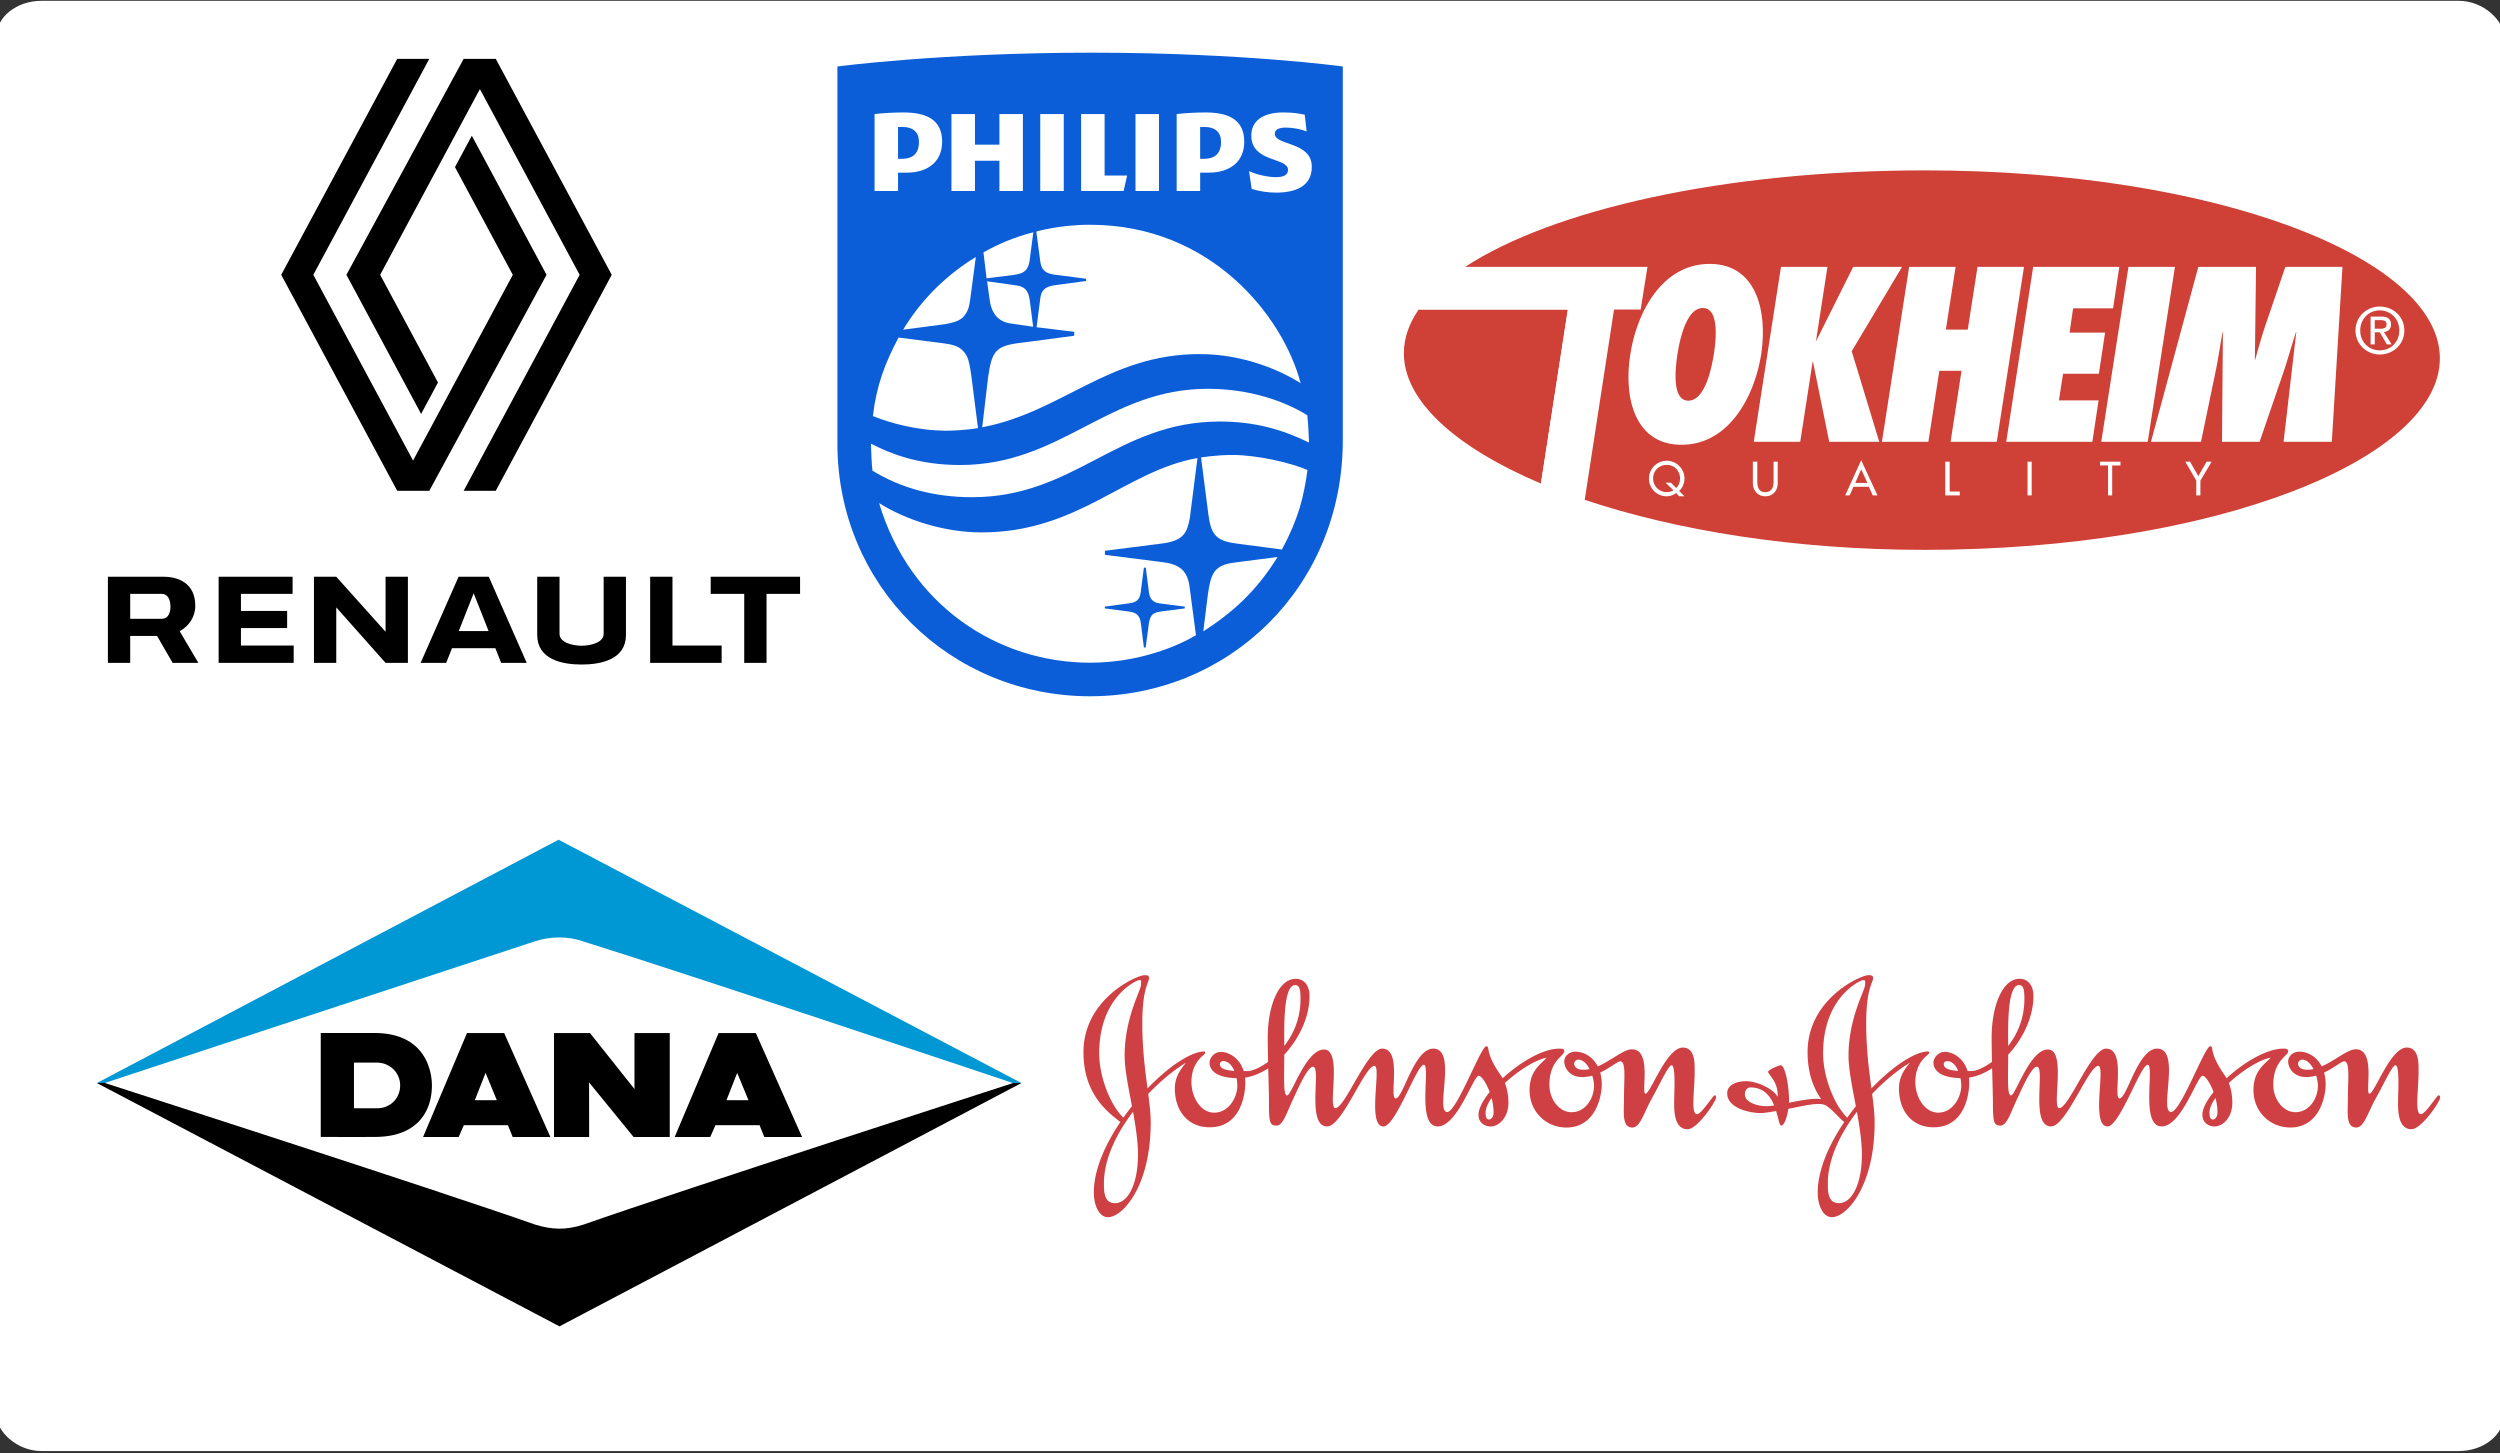 <?xml version="1.0" encoding="UTF-8" standalone="no"?>
<!-- Created with Inkscape (http://www.inkscape.org/) -->

<svg
   width="430"
   height="250"
   viewBox="0 0 113.771 66.146"
   version="1.1"
   id="svg5"
   xml:space="preserve"
   inkscape:version="1.2.1 (9c6d41e410, 2022-07-14, custom)"
   sodipodi:docname="logos.svg"
   xmlns:inkscape="http://www.inkscape.org/namespaces/inkscape"
   xmlns:sodipodi="http://sodipodi.sourceforge.net/DTD/sodipodi-0.dtd"
   xmlns="http://www.w3.org/2000/svg"
   xmlns:svg="http://www.w3.org/2000/svg"><rect x="0" y="0" width="113.771" height="66.146" fill="#333333" stroke="none"/><sodipodi:namedview
     id="namedview7"
     pagecolor="#ffffff"
     bordercolor="#666666"
     borderopacity="1.0"
     inkscape:showpageshadow="2"
     inkscape:pageopacity="0.0"
     inkscape:pagecheckerboard="0"
     inkscape:deskcolor="#d1d1d1"
     inkscape:document-units="mm"
     showgrid="false"
     inkscape:zoom="1.3265585"
     inkscape:cx="265.34826"
     inkscape:cy="303.41669"
     inkscape:window-width="1920"
     inkscape:window-height="1080"
     inkscape:window-x="0"
     inkscape:window-y="0"
     inkscape:window-maximized="1"
     inkscape:current-layer="g304" /><defs
     id="defs2"><clipPath
       id="clipPath2855"><path
         id="path2857"
         d="M 0,595.28 H 841.89 V 0 H 0 Z"
         inkscape:connector-curvature="0" /></clipPath></defs><g
     inkscape:label="Layer 1"
     inkscape:groupmode="layer"
     id="layer1"><g
       fill-rule="evenodd"
       clip-rule="evenodd"
       id="g304"
       transform="matrix(0.33,0,0,0.33,50.578,28.051)"
       style="display:inline"
       inkscape:label="johnson&amp;johnson"><rect
         style="fill:#ffffff;fill-opacity:1;stroke:none;stroke-width:1.582;stroke-linejoin:round"
         id="rect906"
         width="345.843"
         height="199.994"
         x="-153.788"
         y="-84.891"
         rx="6.247"
         ry="5.019" /><path
         d="m 10.294,61.541 c -0.743,0.892 -1.545,1.962 -1.545,3.566 0,3.001 1.724,5.349 4.814,5.349 4.102,0 4.904,-4.189 4.904,-6.181 0,-0.232 -0.013,-0.454 -0.037,-0.666 1.088,-0.167 2.174,-0.623 3.193,-1.288 l 0.005,0.003 c 0.05,1.995 0.107,3.927 0.107,4.804 -0.029,2.764 0.178,3.092 1.04,3.092 0.921,0 1.427,-1.873 2.289,-3.656 1.011,-2.229 2.081,-4.458 2.734,-4.458 1.219,0 -0.981,8.233 1.961,8.231 2.08,0 5.171,-8.35 6.509,-8.35 1.04,0 -1.071,8.352 1.248,8.35 1.694,0 4.577,-8.499 5.558,-8.499 1.011,0 -1.07,8.499 1.932,8.499 2.705,0 4.904,-6.983 5.647,-6.983 0.357,0 1.026,0.935 1.503,2.217 l -0.003,0.034 c -0.938,1.17 -1.529,2.291 -1.529,3.129 0,1.07 0.833,1.604 1.664,1.604 1.249,0 2.467,-1.336 2.467,-3.268 0,-0.404 -0.034,-1.558 -0.488,-2.713 l 0.002,-0.012 c 1.868,-1.732 4.284,-3.241 5.746,-3.487 -0.832,0.951 -2.348,1.783 -2.348,4.488 0,2.912 2.229,5.141 5.082,5.141 4.012,0 4.874,-4.279 4.874,-5.943 0,-0.606 -0.078,-1.152 -0.217,-1.639 l -0.004,0.006 c 1.363,-0.642 2.393,-1.547 2.777,-1.547 0.833,0 0.506,2.526 0.506,5.143 0,1.961 -0.298,3.98 1.159,3.98 1.1,0 1.634,-2.168 2.734,-4.1 1.07,-1.903 2.229,-4.489 2.675,-4.489 0.595,0 0.357,3.983 0.357,4.756 0,0.98 -0.179,4.07 1.842,4.07 1.367,0 3.923,-3.834 3.923,-4.338 0,-0.268 0,-0.328 -0.208,-0.328 -0.208,0 -1.784,2.586 -2.408,2.586 -0.892,0 -0.327,-3.299 -0.327,-5.736 0,-1.07 0.148,-3.447 -1.635,-3.447 -2.259,0 -4.458,6.36 -5.142,6.36 -0.654,-0.001 0.951,-6.122 -1.872,-6.122 -1.148,0 -2.855,1.559 -4.718,2.36 l 0.011,0.004 c -0.686,-1.346 -1.917,-2.037 -3.109,-2.037 -0.862,0 -1.516,0.654 -1.516,1.337 0,0.921 0.743,2.169 2.467,2.169 0.474,0 0.935,-0.077 1.375,-0.201 l 0.02,0.008 c 0.156,0.505 0.242,1.012 0.241,1.412 0,1.575 -1.069,3.625 -3.12,3.625 -1.605,0 -3.032,-1.693 -3.032,-3.774 0,-3.389 2.051,-3.953 2.051,-4.637 0,-0.297 -0.238,-0.356 -0.684,-0.356 -2.292,0 -5.443,1.895 -7.809,4.079 l -0.009,-0.002 a 4.96,4.96 0 0 0 -0.266,-0.422 c -2.289,-3.269 -1.397,-3.982 -1.991,-3.982 -0.743,0 -4.072,9.065 -5.38,9.065 -1.724,0 1.427,-8.738 -1.931,-8.738 -2.645,0 -4.161,6.865 -5.171,6.865 -0.98,0 0.98,-6.865 -1.873,-6.865 -2.05,0 -5.112,8.203 -6.449,8.203 -1.129,0 1.04,-8.083 -1.575,-8.083 -2.497,0 -4.458,6.33 -5.082,6.33 -0.522,0 -0.41,-1.977 -0.389,-5.605 l 0.009,-0.025 c 2.047,-2.2 3.471,-5.214 3.472,-8.069 0,-1.337 -0.654,-2.378 -1.902,-2.377 -2.437,0 -3.864,3.863 -3.864,8.113 0,0.927 0.021,2.11 0.049,3.325 l -0.007,0.015 c -1.131,0.832 -2.196,1.267 -2.806,1.267 l -0.55,0.003 0.001,10e-4 c -0.562,-1.832 -2.073,-2.649 -3.166,-2.649 -0.862,0 -1.545,0.802 -1.545,1.486 0,1.008 0.895,2.074 3.716,2.136 l 0.006,0.006 a 5.3,5.3 0 0 1 0.112,1.037 c 0,1.575 -1.159,3.716 -3.209,3.716 -1.784,0 -3.121,-2.021 -3.121,-4.251 0,-2.853 1.902,-3.745 1.902,-3.953 0,-0.119 -0.03,-0.238 -0.089,-0.238 -1.887,0 -4.965,2.078 -7.866,5.094 l -0.005,-0.001 c -0.328,-2.496 -0.719,-5.445 -0.719,-8.896 0,-4.993 0.922,-5.646 0.922,-6.3 0,-0.297 -0.089,-0.417 -0.595,-0.417 -1.129,0 -8.44,3.299 -8.44,10.61 0,5.623 3.094,8.122 5.087,9.639 -2.137,3.174 -3.66,6.662 -3.66,9.709 0,1.723 0.684,3.418 1.961,3.418 2.021,0 5.884,-4.281 5.885,-13.047 0,-1.152 -0.149,-2.465 -0.34,-3.949 l 0.001,-0.005 c 1.731,-1.827 3.587,-3.334 5.211,-4.311 z m 155.47,0.889 0.004,-0.011 c -0.377,-0.728 -0.912,-1.293 -1.555,-1.293 -0.297,0 -0.564,0.297 -0.564,0.535 0,0.535 0.506,0.862 1.277,0.862 0.282,-0.001 0.561,-0.034 0.838,-0.093 z m -64.289,6.699 c 0.373,-0.529 0.764,-1.047 1.164,-1.553 l 0.021,-0.047 c -0.488,-2.592 -1.008,-5.092 -1.008,-6.939 0,-5.26 2.289,-9.005 2.289,-9.808 0,-0.535 0.09,-0.624 -0.297,-0.624 -0.268,0 -5.498,2.229 -5.498,10.105 10e-4,3.175 1.479,7.061 3.329,8.866 z m -0.412,0.597 c -0.738,-0.561 -1.424,-1.525 -2.471,-2.24 -0.883,-0.605 -3.211,0.051 -5.23,0.416 l -0.004,0.004 c -0.176,1.164 -0.576,2.314 -0.977,2.314 -0.262,0 -0.377,-0.922 -0.705,-1.992 l -0.02,-0.014 c -0.902,0.162 -1.666,0.281 -2.129,0.281 -1.397,0 -4.607,-0.625 -4.607,-2.734 0,-1.188 1.338,-1.664 2.616,-1.664 1.456,0 3.774,1.04 4.339,2.17 0.148,-2.021 -1.309,-3.121 -1.309,-3.448 0,-0.327 1.576,-0.921 1.725,-0.921 0.625,0 1.16,2.853 1.16,4.875 0,0.096 -0.004,0.193 -0.008,0.295 v 0.002 c 1.6,-0.32 3.32,-0.658 4.436,-0.506 -1.07,-1.516 -1.873,-3.596 -1.873,-6.479 0,-7.311 7.281,-10.61 8.41,-10.61 0.506,0 0.625,0.119 0.625,0.417 0,0.654 -0.951,1.308 -0.951,6.3 0,3.454 0.391,6.406 0.719,8.903 2.902,-3.018 5.982,-5.099 7.871,-5.099 0.059,0 0.088,0.119 0.088,0.238 0,0.208 -1.902,1.1 -1.9,3.953 -0.002,2.229 1.365,4.25 3.148,4.25 2.021,0 3.182,-2.141 3.182,-3.716 0,-0.312 -0.039,-0.673 -0.113,-1.042 l -0.002,-0.002 c -2.824,-0.062 -3.719,-1.127 -3.719,-2.137 0,-0.684 0.684,-1.486 1.574,-1.486 1.07,0 2.574,0.817 3.137,2.648 l 0.549,-0.003 c 0.611,0 1.678,-0.436 2.811,-1.27 l 0.002,-0.007 a 161.86,161.86 0 0 1 -0.049,-3.33 c 0,-4.25 1.428,-8.113 3.863,-8.114 1.248,0 1.902,1.041 1.902,2.378 0,2.855 -1.424,5.87 -3.471,8.07 l -0.01,0.021 c -0.02,3.631 -0.133,5.61 0.391,5.61 0.623,0 2.584,-6.33 5.082,-6.33 2.615,0 0.475,8.083 1.574,8.083 1.338,0 4.398,-8.203 6.449,-8.203 2.854,0 0.893,6.865 1.873,6.865 1.01,0 2.525,-6.865 5.17,-6.865 3.359,0 0.209,8.738 1.934,8.738 1.307,0 4.635,-9.065 5.379,-9.065 0.594,0 -0.297,0.713 1.99,3.982 0.098,0.138 0.186,0.278 0.266,0.422 l 0.012,0.002 c 2.369,-2.184 5.527,-4.08 7.836,-4.08 0.416,0 0.654,0.06 0.654,0.357 0,0.683 -2.051,1.248 -2.051,4.636 0,2.081 1.428,3.774 3.031,3.774 2.051,0 3.121,-2.051 3.121,-3.625 0,-0.4 -0.084,-0.905 -0.24,-1.41 l -0.014,-0.007 a 4.944,4.944 0 0 1 -1.352,0.198 c -1.752,0 -2.496,-1.249 -2.496,-2.169 0,-0.684 0.654,-1.337 1.516,-1.337 1.189,0 2.418,0.688 3.105,2.027 l 0.006,0.001 c 1.857,-0.803 3.559,-2.355 4.705,-2.355 2.824,0 1.219,6.123 1.873,6.123 0.713,0 2.883,-6.36 5.141,-6.36 1.783,0 1.635,2.377 1.635,3.447 0,2.438 -0.564,5.736 0.328,5.736 0.623,0 2.199,-2.586 2.406,-2.586 0.209,0 0.238,0.061 0.238,0.328 0,0.504 -2.557,4.338 -3.953,4.338 -2.021,0 -1.842,-3.09 -1.842,-4.07 0,-0.773 0.236,-4.756 -0.357,-4.756 -0.445,0 -1.605,2.586 -2.676,4.489 -1.098,1.932 -1.633,4.1 -2.732,4.1 -1.457,0 -1.16,-2.02 -1.16,-3.98 0,-2.616 0.326,-5.143 -0.504,-5.143 -0.385,0 -1.416,0.906 -2.77,1.547 l -0.002,0.004 c 0.137,0.484 0.215,1.027 0.215,1.629 0,1.664 -0.861,5.943 -4.875,5.943 -2.852,0 -5.082,-2.229 -5.082,-5.141 0,-2.705 1.516,-3.537 2.379,-4.488 -1.479,0.247 -3.9,1.754 -5.771,3.486 l -0.006,0.018 c 0.453,1.154 0.486,2.305 0.486,2.709 0,1.932 -1.219,3.27 -2.467,3.268 -0.832,0 -1.664,-0.533 -1.664,-1.604 0,-0.84 0.594,-1.965 1.537,-3.138 v -0.01 c -0.477,-1.29 -1.148,-2.231 -1.508,-2.231 -0.742,0 -2.912,6.983 -5.646,6.983 -3.002,0 -0.922,-8.499 -1.932,-8.499 -0.98,0 -3.863,8.499 -5.527,8.499 -2.348,0 -0.238,-8.35 -1.279,-8.35 -1.336,0 -4.428,8.35 -6.508,8.35 -2.941,0 -0.744,-8.231 -1.961,-8.231 -0.654,0 -1.725,2.229 -2.734,4.458 -0.863,1.783 -1.367,3.656 -2.289,3.656 -0.861,0 -1.041,-0.328 -1.041,-3.092 0,-0.877 -0.057,-2.808 -0.107,-4.802 l -0.004,-0.005 c -1.02,0.664 -2.102,1.119 -3.189,1.287 l -0.004,0.006 c 0.023,0.21 0.037,0.431 0.037,0.661 0,1.991 -0.803,6.181 -4.904,6.181 -3.092,0 -4.785,-2.348 -4.785,-5.349 0,-1.604 0.773,-2.675 1.516,-3.566 -1.623,0.976 -3.477,2.48 -5.207,4.302 l -0.006,0.025 c 0.189,1.479 0.34,2.787 0.34,3.936 0,8.766 -3.834,13.047 -5.885,13.047 -1.279,0 -1.963,-1.695 -1.963,-3.418 -0.001,-3.046 1.522,-6.535 3.659,-9.707 z m 51.193,-3.31 h -0.008 c -0.506,0.73 -0.814,1.43 -0.814,2.021 0,0.594 0.119,0.951 0.477,0.951 0.326,0 0.623,-0.418 0.623,-0.982 0,-0.672 -0.108,-1.353 -0.278,-1.99 z m -28.582,-7.178 c 1.258,-1.625 2.23,-3.792 2.23,-6.434 0,-1.249 -0.09,-1.962 -0.742,-1.962 -1.675,0 -1.507,6.205 -1.488,8.396 z m -6.902,3.441 0.004,-0.008 c -0.318,-0.746 -0.818,-1.338 -1.51,-1.338 -0.299,0 -0.477,0.179 -0.477,0.416 0.001,0.661 0.942,0.869 1.983,0.93 z m -13.963,5.651 -0.008,-0.002 c -2.295,3.016 -4.002,6.523 -4.002,9.855 0,1.102 0,2.736 1.516,2.736 1.873,0 3.182,-2.795 3.182,-6.688 0,-1.809 -0.319,-3.866 -0.688,-5.901 z m -11.424,-0.881 0.012,-0.018 c -0.518,-1.261 -1.426,-2.472 -3.266,-2.472 -0.505,0 -0.773,0.446 -0.773,0.981 0,0.981 1.545,1.604 2.973,1.604 0.296,10e-4 0.656,-0.036 1.054,-0.095 z m -25.451,-5.019 a 4.017,4.017 0 0 1 -0.836,0.092 c -0.802,0 -1.278,-0.327 -1.278,-0.862 0,-0.238 0.268,-0.535 0.565,-0.535 0.642,0 1.176,0.566 1.554,1.293 z m -13.505,3.996 c 0.168,0.633 0.276,1.312 0.276,1.98 0,0.564 -0.297,0.982 -0.625,0.982 -0.356,0 -0.475,-0.357 -0.475,-0.951 0,-0.588 0.306,-1.285 0.808,-2.012 h 0.016 z m -28.584,-7.198 c -0.019,-2.2 -0.184,-8.386 1.488,-8.386 0.654,0 0.743,0.713 0.743,1.962 0,2.638 -0.97,4.803 -2.226,6.427 z m -6.898,3.451 c -1.043,-0.062 -1.987,-0.268 -1.987,-0.93 0,-0.237 0.179,-0.416 0.476,-0.416 0.694,0 1.195,0.594 1.513,1.343 z m -14.119,4.877 c -0.406,0.51 -0.801,1.035 -1.179,1.57 h -0.003 c -1.847,-1.807 -3.329,-5.691 -3.33,-8.864 0,-7.875 5.231,-10.104 5.499,-10.104 0.386,0 0.268,0.089 0.268,0.624 0,0.803 -2.259,4.547 -2.259,9.808 0,1.847 0.52,4.348 1.007,6.941 z m 0.151,0.766 c 0.371,2.037 0.688,4.096 0.688,5.91 0,3.893 -1.308,6.688 -3.18,6.688 -1.516,0 -1.516,-1.635 -1.516,-2.734 0,-3.336 1.709,-6.846 4.005,-9.863 h 0.003 z"
         fill="#cf4044"
         id="path302" /></g><g
       fill-rule="evenodd"
       clip-rule="evenodd"
       id="g516"
       transform="matrix(0.232,0,0,0.232,3.088,26.923)"
       style="display:inline"
       inkscape:label="dana"><path
         fill="#ffffff"
         d="M 96.162,47.287 189.922,96.355 96.306,145.469 2.834,96.355 Z"
         id="path508" /><path
         d="m 101.242,68.672 c 19.693,6.107 84.148,27.732 84.148,27.732 h 1.666 L 96.256,48.67 5.683,96.404 h 1.494 c 0,0 64.633,-21.312 84.326,-27.767 2.97,-1.017 6.61,-1.126 9.739,0.035 z"
         fill="#0097d5"
         id="path510" /><path
         d="M 91.628,124.156 C 72.288,117.347 7.213,96.377 7.213,96.377 l -1.53,0.016 90.75,47.734 90.624,-47.734 h -1.627 c 0,0 -64.914,20.955 -84.256,27.764 -3.412,1.095 -6.111,1.062 -9.546,-10e-4 z"
         id="path512" /><path
         d="M 60.371,86.586 H 49.607 v 20.382 c 0,0 7.401,0.029 10.764,0 4.057,-0.033 7.071,-1.244 8.954,-3.582 1.731,-2.143 2.087,-4.73 2.087,-6.527 C 71.413,95.157 70.88,86.706 60.371,86.586 Z m 4.813,10.273 c 0,2.559 -1.953,4.492 -4.543,4.492 h -4.518 v -8.958 h 4.518 a 4.62,4.62 0 0 1 3.25,1.337 4.385,4.385 0 0 1 1.293,3.129 z M 85.588,86.598 H 78.29 l -8.611,20.384 h 6.975 l 1.016,-2.318 h 8.649 l 0.939,2.318 h 7.394 z m -5.76,13.164 2.11,-5.354 2.207,5.354 z m 55.125,-13.164 h -7.305 l -8.615,20.384 h 6.979 l 1.018,-2.318 h 8.65 l 0.938,2.318 h 7.4 z m -5.762,13.164 2.107,-5.354 2.209,5.354 z M 111.146,86.598 v 10.97 l -8.721,-10.97 h -7.06 v 20.384 h 6.894 l -0.018,-10.709 c 1.053,1.295 8.732,10.709 8.732,10.709 h 7.092 V 86.598 Z"
         id="path514" /></g><g
       fill-rule="evenodd"
       clip-rule="evenodd"
       id="g540"
       transform="matrix(0.252,0,0,0.252,62.671,-2.124)"
       inkscape:label="tokheim"><path
         d="m 7.503,64.322 c -1.764,2.565 -2.673,5.185 -2.673,7.911 0,8.605 9.354,16.998 24.749,23.52 l 4.864,-31.43 h -26.94 z"
         fill="#cf4037"
         id="path532" /><path
         d="m 47.593,64.322 1.229,-7.698 h -32.927 c -3.635,2.406 -6.468,5.025 -8.392,7.698 h 26.94 l -4.864,31.43 c 2.512,1.016 5.131,2.031 7.911,2.939 l 5.292,-34.37 h 4.811 z"
         fill="#ffffff"
         id="path534" /><path
         d="m 98.909,39.198 c -36.241,0 -67.244,7.109 -83.013,17.426 h 32.927 l -1.229,7.698 h -4.811 l -5.292,34.37 c 16.41,5.506 37.792,9.035 61.418,9.035 52.597,0 93.009,-16.465 93.009,-34.586 0,-18.12 -40.412,-33.943 -93.009,-33.943 z"
         fill="#cf4037"
         id="path536" /><path
         d="m 54.542,98.051 -0.535,-0.588 a 2.887,2.887 0 0 1 -1.71,0.588 3.183,3.183 0 0 1 -3.207,-3.207 c 0,-1.764 1.443,-3.207 3.207,-3.207 1.764,0 3.207,1.443 3.207,3.207 0,0.855 -0.374,1.711 -0.962,2.244 l 0.962,0.963 z m -0.534,-1.496 c 0.481,-0.428 0.695,-1.123 0.695,-1.711 0,-1.336 -0.962,-2.459 -2.405,-2.459 -1.443,0 -2.459,1.123 -2.459,2.459 a 2.453,2.453 0 0 0 2.459,2.459 c 0.374,0 0.855,-0.107 1.229,-0.32 l -1.443,-1.391 h 0.962 z m 14.646,-4.758 v 3.582 c 0,1.016 0.268,1.924 1.443,1.924 1.175,0 1.497,-0.908 1.497,-1.924 v -3.582 h 0.748 v 3.848 c 0,1.338 -0.802,2.406 -2.245,2.406 -1.39,0 -2.245,-1.068 -2.245,-2.406 v -3.848 z m 17.372,4.543 -0.695,1.551 h -0.802 l 2.887,-6.361 2.939,6.361 h -0.855 l -0.694,-1.551 z m 1.39,-3.154 -1.069,2.459 h 2.191 z m 15.982,4.009 h 1.819 v 0.696 h -2.619 v -6.094 h 0.8 z m 14.059,0.696 h 0.748 v -6.094 h -0.748 z m 15.287,0 h -0.748 v -5.399 h -1.443 v -0.695 h 3.689 v 0.695 h -1.498 z m 13.203,-6.094 h 0.856 l 1.496,2.619 1.498,-2.619 h 0.908 l -2.031,3.42 v 2.674 h -0.748 v -2.674 z m -85.899,-35.708 c 8.5,0 10.477,8.606 9.301,16.357 -1.229,7.698 -5.88,16.304 -14.379,16.304 -8.499,0 -10.477,-8.605 -9.248,-16.304 1.177,-7.75 5.827,-16.357 14.326,-16.357 z m -3.848,24.696 c 3.153,0 4.276,-6.414 4.597,-8.339 0.321,-1.978 1.176,-8.392 -1.978,-8.392 -3.154,0 -4.276,6.414 -4.597,8.392 -0.268,1.925 -1.177,8.339 1.978,8.339 z m 25.443,7.43 -2.939,-14.486 h 0.052 -0.106 l -2.245,14.486 h -8.393 l 4.918,-31.591 h 8.393 l -2.085,13.47 h -0.054 0.054 l -0.107,0.054 v -0.054 h 0.107 l 6.735,-13.47 h 8.82 l -9.088,15.234 4.972,16.357 z m 21.915,0 1.979,-12.828 h -4.01 l -1.976,12.828 h -8.393 l 4.918,-31.591 h 8.393 l -1.766,11.333 h 3.957 l 1.764,-11.333 h 8.392 l -4.918,31.591 z m 14.915,-31.591 h 15.554 l -1.123,7.483 h -7.215 l -0.642,4.384 h 6.414 l -1.121,7.431 h -6.469 l -0.748,4.81 h 7.162 l -1.121,7.483 h -15.555 z m 12.294,31.591 4.918,-31.591 h 8.391 l -4.918,31.591 z m 32.926,0 2.299,-19.831 h -0.053 c -0.748,2.298 -1.391,4.597 -2.139,6.896 l -4.436,12.936 h -6.789 l 0.16,-19.831 h -0.053 c -0.428,2.298 -0.75,4.65 -1.23,6.95 l -2.672,12.881 h -9.035 l 8.553,-31.591 h 10.424 l -0.213,16.784 h 0.053 c 0.535,-1.924 1.068,-3.848 1.711,-5.826 l 3.742,-10.958 h 10.316 l -1.926,31.591 h -8.712 z m 12.991,-20.098 c 0,-2.513 2.031,-4.33 4.383,-4.33 2.406,0 4.438,1.817 4.438,4.33 0,2.512 -2.031,4.33 -4.438,4.33 -2.352,-10e-4 -4.383,-1.818 -4.383,-4.33 z m 4.382,3.581 c 1.979,0 3.527,-1.496 3.527,-3.581 0,-2.085 -1.549,-3.635 -3.527,-3.635 -1.978,0 -3.527,1.55 -3.527,3.635 0,2.085 1.549,3.581 3.527,3.581 z m -0.908,-1.069 h -0.748 v -5.025 h 1.924 c 1.176,0 1.764,0.428 1.764,1.443 0,0.855 -0.588,1.283 -1.283,1.336 l 1.391,2.245 h -0.855 l -1.283,-2.191 h -0.908 v 2.192 z m 0.908,-2.833 c 0.641,0 1.229,-0.054 1.229,-0.802 0,-0.641 -0.533,-0.748 -1.068,-0.748 h -1.068 v 1.55 z"
         fill="#ffffff"
         id="path538" /></g><g
       id="g1083"
       transform="matrix(0.023,0,0,0.023,-3.293,8.873)"
       inkscape:label="philips"><path
         sodipodi:nodetypes="ccccccc"
         inkscape:connector-curvature="0"
         id="path3084"
         d="m 1800.071,-254.232 c 0,0 205.46,-27.344 502.604,-27.344 298.976,0 497.396,27.344 497.396,27.344 v 739.584 c 0,290.652 -225.794,506.511 -500,506.511 -276.494,0 -500,-218.775 -500,-500 z"
         style="fill:#0b5ed8;fill-opacity:1;stroke:none;stroke-width:1.001" /><path
         id="path3086"
         style="fill:#ffffff;stroke:none;stroke-width:1.001"
         d="m 499.861,340.494 c -61.681,0 -106.26,13.486 -106.26,13.486 l 7.557,57.199 c 2.2,16.972 8.09,24.75 26.623,27.785 l 64.406,8.371 v 4.418 l -60.453,8.137 c -20.761,2.567 -28.468,10.088 -30.344,26.623 l -7.324,56.734 74.521,9.068 v 7.789 l -116.143,15.346 c -41.084,6.515 -47.435,19.05 -54.408,67.777 l -11.494,97.938 c 157.581,-29.703 249.295,-144.789 430.021,-144.789 89.305,0 163.612,34.147 200.078,57.781 C 881.869,521.638 739.492,340.494 499.861,340.494 Z M 387.672,355.375 c -38.474,9.652 -71.978,24.658 -98.703,39.762 l 6.162,51.385 54.641,-6.859 c 19.325,-2.922 27.095,-8.597 30.344,-26.738 z m -113.789,48.992 c -64.889,39.264 -112.115,91.313 -143.861,143.779 l 83.287,-10.98 c 15.348,-2.793 28.445,-6.189 36.307,-14.9 9.282,-10.868 11.138,-19.33 13.545,-36.797 z m 22.307,47.969 4.717,34.129 c 3.284,28.363 15.983,44.14 38.578,48.857 l 47.844,6.986 -6.494,-50.721 c -2.494,-20.004 -9.14,-29.157 -27.867,-31.238 z M 120.977,563.709 c -26.978,50.706 -43.841,95.438 -50.719,155.344 34.038,13.766 87.502,28.924 146.516,28.924 34.062,-0.333 61.412,-5.086 61.412,-5.086 L 264.812,637.869 c -4.792,-33.521 -8.266,-38.839 -16.209,-47.762 -8.272,-9.087 -20.604,-12.669 -37.643,-14.889 z m 611.863,101.377 c -198.046,0 -288.925,150.785 -490.141,150.785 -82.993,0 -139.013,-22.935 -176.363,-42.316 0.292,16.342 1.683,41.318 3.023,53.479 52.478,32.333 118.067,52.547 196.939,52.547 204.059,0 287.064,-149.738 490.607,-149.738 68.069,0 123.133,15.537 176.246,41.619 -0.754,-18.02 -1.351,-36.039 -3.371,-54.059 -46.575,-28.884 -115.511,-52.316 -196.941,-52.316 z m 48.998,130.912 c -33.172,0 -62.312,4.934 -62.312,4.934 l 14.467,112.457 c 5.576,42.631 16.499,53.403 60.34,58.531 l 85.166,11.18 c 33.54,-62.312 43.321,-104.894 50.639,-157.342 -31.348,-13.85 -98.791,-29.76 -148.299,-29.76 z m -69.383,6.084 c -143.276,25.452 -235.961,147.137 -427.322,147.137 -73.488,0 -149.631,-24.538 -202.637,-58.012 60.2,201.525 234.033,315.812 417.248,315.812 96.536,0 173.592,-32.757 209.752,-54.41 l -12.332,-92.893 c -3.915,-36.06 -20.952,-48.176 -57.545,-52.119 L 529.299,993.623 v -8.057 l 117.555,-14.961 c 36.773,-6.106 45.175,-19.384 50.475,-49.982 z M 870.908,997.869 786.605,1008.748 c -40.651,5.174 -47.37,20.299 -53.434,62.148 l -9.209,74.15 c 56.749,-36.634 104.265,-78.169 146.945,-147.178 z m -264.48,21.074 h 3.783 l 6.371,50.025 c 2.062,11.577 7.19,18.562 20.479,20.623 l 50.238,6.461 v 3.617 l -46.691,5.918 c -13.77,2.512 -21.269,4.012 -24.266,23.523 l -6.336,47.832 h -3.549 l -5.871,-46.641 c -1.653,-15.079 -7.481,-22.44 -23.357,-24.475 l -48.094,-6.158 v -3.617 l 49.98,-6.742 c 13.313,-2.212 18.123,-7.139 20.766,-19.439 z"
         transform="translate(1800.071,-281.576)" /><path
         id="path2859"
         style="fill:#ffffff;stroke-width:2.164"
         d="m 1930.284,-163.278 c -18.479,0 -40.745,1.276 -56.67,3.18 V -7.83 h 46.48 v -36.308 h 16.552 c 43.276,0 70.649,-22.309 70.649,-61.172 0,-42.671 -29.277,-57.968 -77.011,-57.968 z m 597.735,0 c -18.457,0 -40.746,1.276 -56.65,3.18 V -7.83 h 46.48 v -36.308 h 16.552 c 43.255,0 70.649,-22.309 70.649,-61.172 0,-42.671 -29.275,-57.968 -77.031,-57.968 z m 154.064,0 c -37.564,0 -63.032,14.821 -63.032,45.871 0,53.511 72.596,42.693 72.596,67.533 0,9.542 -7.032,14.628 -24.213,14.628 -15.255,0 -38.84,-5.084 -52.84,-12.095 l 5.106,35.052 c 14,5.107 33.084,7.639 48.382,7.639 38.819,0 70.649,-12.745 70.649,-50.979 0,-50.936 -73.224,-41.394 -73.224,-65.607 0,-8.287 8.289,-12.118 21.64,-12.118 14.649,0 30.575,3.204 41.394,7.683 l -3.809,-33.15 c -12.117,-2.553 -22.937,-4.457 -42.649,-4.457 z m -656.33,3.18 V -7.83 h 46.478 v -59.894 h 48.384 V -7.83 h 46.478 v -152.267 h -46.478 v 60.523 h -48.384 v -60.523 z m 175.702,0 V -7.83 h 46.48 v -152.267 z m 80.841,0 V -7.83 h 84.043 l 6.989,-30.595 h -44.554 v -121.672 z m 107.606,0 V -7.83 h 46.458 v -152.267 z m -462.17,25.491 c 22.915,0 33.757,10.818 33.757,29.946 0,19.734 -9.565,33.128 -33.757,33.128 h -7.637 v -62.924 c 2.705,-0.151 5.257,-0.15 7.637,-0.15 z m 597.735,0 c 22.915,0 33.755,10.818 33.755,29.946 0,19.734 -9.542,33.128 -33.755,33.128 h -7.617 v -62.924 c 2.705,-0.151 5.237,-0.15 7.617,-0.15 z" /></g><g
       id="g595"
       transform="matrix(0.063,0,0,0.063,4.91,2.678)"
       inkscape:label="renault"><path
         id="path132"
         style="opacity:1;fill:#000000;stroke:none;stroke-width:0.544px;stroke-linecap:butt;stroke-linejoin:miter;stroke-opacity:1"
         d="m 208.985,0 -83.78,156.009 83.78,156.008 h 23.182 L 316.858,156.009 262.9,55.532 250.715,78.221 292.49,156.009 220.437,290.177 148.386,156.009 232.166,0 Z m 48.005,0 -84.692,156.009 53.959,100.477 12.184,-22.689 -41.774,-77.788 72.052,-134.168 72.051,134.168 -83.781,156.008 h 23.183 L 363.952,156.009 280.171,0 Z" /><path
         id="rect47"
         style="opacity:1;fill:#000000;fill-rule:evenodd;stroke-width:0.351"
         d="m 79.994,374.108 v 62.231 h 54.212 V 423.792 H 96.11 V 411.19 h 33.373 V 398.809 H 96.11 v -12.32 h 37.309 v -12.381 z"
         sodipodi:nodetypes="ccccccccccccc" /><path
         id="rect47-6"
         style="opacity:1;fill:#000000;fill-rule:evenodd;stroke-width:0.351"
         d="m 0,374.108 v 62.231 h 16.116 v -19.49 h 19.401 l 11.253,19.49 h 18.587 l -13.496,-22.892 c 6.553,-3.618 11.272,-10.207 11.272,-18.314 0,-16.646 -12.618,-21.025 -22.87,-21.025 z m 16.116,12.381 h 22.856 c 2.951,0 6.236,2.294 6.236,9.387 0,2.405 -0.702,8.592 -6.236,8.592 H 16.116 Z" /><path
         id="rect1271"
         style="opacity:1;fill:#000000;stroke-width:0.224"
         d="m 148.847,374.108 v 62.231 h 16.116 v -40.085 l 35.629,40.085 h 16.116 v -62.231 h -16.116 v 39.759 l -35.629,-39.759 z" /><path
         id="path1750"
         style="opacity:1;fill:#000000;stroke:none;stroke-width:0.2px;stroke-linecap:butt;stroke-linejoin:miter;stroke-opacity:1"
         d="m 253.312,374.108 -27.423,62.231 h 18.48 l 4.181,-10.595 h 31.345 l 4.181,10.595 h 18.48 l -27.423,-62.231 z m 10.91,11.922 10.787,27.333 h -21.573 z" /><path
         id="rect3635"
         style="opacity:1;fill:#000000;stroke:none;stroke-width:0.2"
         d="m 391.711,374.108 v 62.231 H 443.34 v -12.547 h -35.513 v -49.684 z"
         sodipodi:nodetypes="ccccccc" /><path
         id="rect4042"
         style="opacity:1;fill:#000000;stroke:none;stroke-width:0.2"
         d="m 435.443,374.108 v 12.381 h 24.22 v 49.85 h 16.116 V 386.489 H 500 v -12.381 z"
         sodipodi:nodetypes="ccccccccc" /><path
         id="rect8237"
         style="opacity:1;fill:#000000;stroke:none;stroke-width:0.165"
         d="m 310.124,374.108 v 42.057 c 0,17.624 17.877,21.359 32.053,21.359 14.177,0 32.053,-3.735 32.053,-21.359 v -42.057 h -16.116 v 41.27 c 0,6.407 -9.688,8.559 -15.937,8.559 -6.249,0 -15.937,-2.152 -15.937,-8.559 v -41.27 z" /></g></g></svg>

